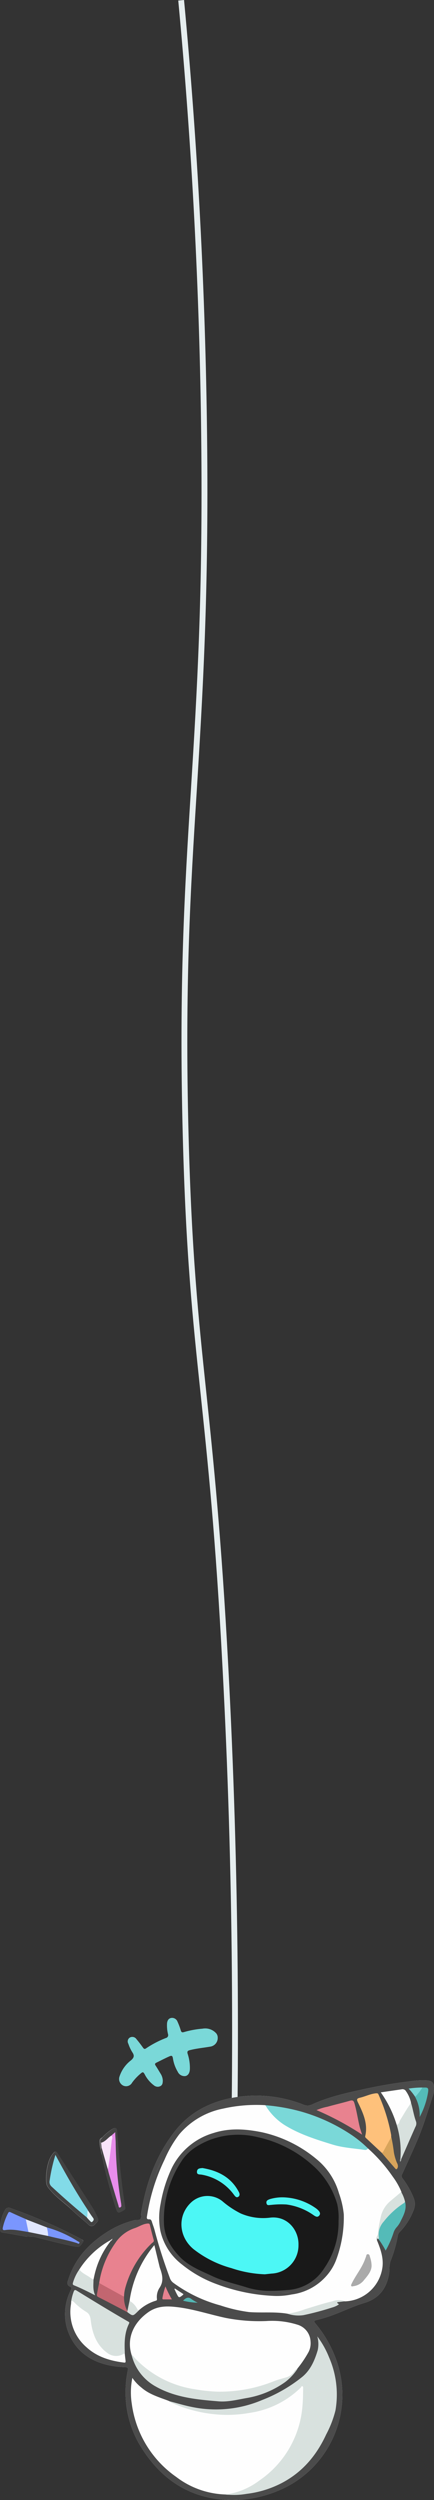 <svg xmlns="http://www.w3.org/2000/svg" viewBox="0 0 126.92 729.76"><rect x="0" y="0" width="126.92" height="729.76" fill="#333333" stroke="none"/><defs><style>.cls-1{fill:#e6eeef;}.cls-2{fill:#fdfdfd;}.cls-3{fill:#4b4b4b;}.cls-4{fill:#7ad8d8;}.cls-5{fill:#424242;}.cls-6{fill:#434343;}.cls-7{fill:#686668;}.cls-8{fill:#fefefe;}.cls-9{fill:#d8e1de;}.cls-10{fill:#e8828f;}.cls-11{fill:#fec17b;}.cls-12{fill:#54bbb8;}.cls-13{fill:#c26670;}.cls-14{fill:#d8a45b;}.cls-15{fill:#d8e0dd;}.cls-16{fill:#79d6d6;}.cls-17{fill:#e6828f;}.cls-18{fill:#53b8b5;}.cls-19{fill:#f6f6f6;}.cls-20{fill:#525252;}.cls-21{fill:#e2e2e2;}.cls-22{fill:#b2b8b6;}.cls-23{fill:#82dbe8;}.cls-24{fill:#e0f3f6;}.cls-25{fill:#7a96fe;}.cls-26{fill:#e1e7fe;}.cls-27{fill:#7a96fd;}.cls-28{fill:#e88deb;}.cls-29{fill:#f8e4f9;}.cls-30{fill:#aaa;}.cls-31{fill:#191919;}.cls-32{fill:#4cf7f5;}.cls-33{fill:#4cf6f4;}</style></defs><g id="图层_2" data-name="图层 2"><g id="图层_1-2" data-name="图层 1"><path class="cls-1" d="M68.29,665.06l-1.7-.06c2.13-59.62,1.62-119.62-1.52-178.33-2-38.36-4.38-60.55-6.44-80.13-2.3-21.78-4.28-40.58-5.18-75.05-1.15-44.29.56-71.86,2.39-101.05,1.74-28,3.54-56.88,3-103.09C58.38,85.21,56.12,42.42,52.13.16L53.82,0c4,42.31,6.26,85.15,6.74,127.33.53,46.27-1.28,75.22-3,103.22C55.72,259.7,54,287.23,55.15,331.44c.9,34.41,2.88,53.18,5.17,74.92,2.06,19.6,4.4,41.81,6.45,80.22C69.91,545.33,70.42,605.39,68.29,665.06Z"/><path class="cls-2" d="M21.46,655.65c-3.78-.78-7.51-1.74-11.25-2.69-.89-.22-1.77,0-2.65-.12C5.29,652.45,3,652,.74,651.65c-1-.18-.47-1.06-.74-1.52a12.09,12.09,0,0,1,1.45-5,1.18,1.18,0,0,1,1.65-.56,152,152,0,0,1,20.73,9.06c.57.31.71.49.3,1.07C23.22,656,23.26,656,21.46,655.65Z"/><path class="cls-2" d="M14.87,639.48c-1.29-1.48-1.43-1.69-1.38-4.29a16.73,16.73,0,0,1,.83-4.46,7.23,7.23,0,0,1,1.27-2.22c.56-.69.86-.57,1.29.1q2.45,3.85,4.93,7.67c1.71,2.66,3.46,5.31,5.16,8a24.48,24.48,0,0,1,1.36,2.52c.63,1.36.54,1.33-.52,2.42a1.23,1.23,0,0,1-2,.07c-1.54-1.4-3.19-2.68-4.68-4.13C19.08,643.18,16.72,641.61,14.87,639.48Z"/><path class="cls-2" d="M29.53,627.77a8.34,8.34,0,0,1-.41-2.85c0-.52.35-.8.78-1a15.69,15.69,0,0,1,2.86-2.41c1.15-.62,1.39-.48,1.48.81.52,7.37,1.17,14.72,2.36,22a.7.7,0,0,1-.43.85c-1.76,1-1.72,1-2.38-1a137.52,137.52,0,0,1-4-15.09C29.65,628.68,29.6,628.23,29.53,627.77Z"/><path class="cls-2" d="M35,606.11a9.78,9.78,0,0,1,3.35-4.69c.87-.75,1.07-1.36.39-2.35a11.65,11.65,0,0,1-1.17-2.5,1.32,1.32,0,0,1,.4-1.77,1.42,1.42,0,0,1,1.94.44c.66.78,1.28,1.6,1.87,2.43.3.42.54.57,1,.24a29.49,29.49,0,0,1,5.77-3,.86.86,0,0,0,.63-1.11,10.91,10.91,0,0,1-.29-3.23c.11-.79.43-1.41,1.29-1.53a1.64,1.64,0,0,1,1.72,1.09,18.33,18.33,0,0,1,.94,2.5c.17.56.39.72,1,.55a27.26,27.26,0,0,1,5.44-1A4.3,4.3,0,0,1,63,593.3a1.89,1.89,0,0,1,.64,1.47,2.53,2.53,0,0,1-2.23,2.63c-1.94.34-3.91.51-5.84,1-.7.17-.94.37-.72,1.12a12.93,12.93,0,0,1,.65,4.28c0,1-.34,1.93-1.22,2.17A2.14,2.14,0,0,1,52,604.75a10.82,10.82,0,0,1-1.43-4c-.12-.61-.29-.84-1-.54-1.3.58-2.56,1.23-3.83,1.86-.49.24-.52.47-.23.9.53.8,1,1.62,1.51,2.44a4,4,0,0,1,.57,1.78c0,.65,0,1.29-.6,1.68a1.71,1.71,0,0,1-1.95-.16,9.23,9.23,0,0,1-2.76-3.32c-.34-.56-.52-.68-1.07-.21a14.78,14.78,0,0,0-2.58,2.72,2,2,0,0,1-2.67.83A2.14,2.14,0,0,1,35,606.11Z"/><path class="cls-2" d="M126.58,611.75c-1.41,4.27-2.67,8.6-4.44,12.75-1.45,3.39-3,6.75-4.52,10.1a1.07,1.07,0,0,0,.09,1.24,24.4,24.4,0,0,1,3.3,5.84,4.58,4.58,0,0,1-.06,3.47,18.7,18.7,0,0,1-4.07,6.37,1.8,1.8,0,0,0-.53,1,37.87,37.87,0,0,1-2.19,7.59,10.35,10.35,0,0,0-.3,2.94c-.53,4.58-2.83,7.83-7.27,9.15-2.8.83-5.4,2.06-8.08,3.1a41.48,41.48,0,0,1-5.91,1.9c-1,.23-.76.53-.32,1.06a35,35,0,0,1,5.92,10.21,30.24,30.24,0,0,1-14.36,37.4,35.09,35.09,0,0,1-16.32,3.87c-11.77-.22-20.38-5.87-26.42-15.71a30,30,0,0,1-4.38-15.91,30.49,30.49,0,0,1,.63-6.09c.18-.88,0-1.06-.81-1.08-7-.21-14.34-2.87-16.95-11.34a15.26,15.26,0,0,1,1.09-11.07c.24-.52.37-.83-.27-1.12a1.11,1.11,0,0,1-.59-1.54c1.86-6.23,5.88-10.74,11.23-14.2a27,27,0,0,1,8.39-3.64c.57-.13,1.35.14,1.67-.37s.06-1.1.16-1.64c1.45-8.77,4.36-16.94,9.94-24,4.13-5.23,9.66-8.18,16.09-9.56a37.85,37.85,0,0,1,21.39,1.86,3,3,0,0,0,2.49,0C95.9,612.14,101,611,106,609.91c4.53-1,9.1-1.81,13.71-2.35a24.52,24.52,0,0,1,5.21-.28c1.35.13,1.89.57,2,1.94A6.58,6.58,0,0,1,126.58,611.75Z"/><path class="cls-3" d="M126.58,611.75c-1.41,4.27-2.67,8.6-4.44,12.75-1.45,3.39-3,6.75-4.52,10.1a1.07,1.07,0,0,0,.09,1.24,24.4,24.4,0,0,1,3.3,5.84,4.58,4.58,0,0,1-.06,3.47,18.7,18.7,0,0,1-4.07,6.37,1.8,1.8,0,0,0-.53,1,37.87,37.87,0,0,1-2.19,7.59,10.35,10.35,0,0,0-.3,2.94c-.53,4.58-2.83,7.83-7.27,9.15-2.8.83-5.4,2.06-8.08,3.1a41.48,41.48,0,0,1-5.91,1.9c-1,.23-.76.53-.32,1.06a35,35,0,0,1,5.92,10.21,30.24,30.24,0,0,1-14.36,37.4,35.09,35.09,0,0,1-16.32,3.87c-11.77-.22-20.38-5.87-26.42-15.71a30,30,0,0,1-4.38-15.91,30.49,30.49,0,0,1,.63-6.09c.18-.88,0-1.06-.81-1.08-7-.21-14.34-2.87-16.95-11.34a15.26,15.26,0,0,1,1.09-11.07c.24-.52.37-.83-.27-1.12a1.11,1.11,0,0,1-.59-1.54c1.86-6.23,5.88-10.74,11.23-14.2a27,27,0,0,1,8.39-3.64c.57-.13,1.35.14,1.67-.37s.06-1.1.16-1.64c1.45-8.77,4.36-16.94,9.94-24,4.13-5.23,9.66-8.18,16.09-9.56a37.85,37.85,0,0,1,21.39,1.86,3,3,0,0,0,2.49,0C95.9,612.14,101,611,106,609.91c4.53-1,9.1-1.81,13.71-2.35a24.52,24.52,0,0,1,5.21-.28c1.35.13,1.89.57,2,1.94A6.58,6.58,0,0,1,126.58,611.75Z"/><path class="cls-4" d="M63.67,594.77a2.53,2.53,0,0,1-2.23,2.63c-1.94.34-3.91.51-5.84,1-.7.17-.94.37-.72,1.12a12.93,12.93,0,0,1,.65,4.28c0,1-.34,1.93-1.22,2.17A2.14,2.14,0,0,1,52,604.75a10.82,10.82,0,0,1-1.43-4c-.12-.61-.29-.84-1-.54-1.3.58-2.56,1.23-3.83,1.86-.49.24-.52.47-.23.9.53.8,1,1.62,1.51,2.44a4,4,0,0,1,.57,1.78c0,.65,0,1.29-.6,1.68a1.71,1.71,0,0,1-1.95-.16,9.23,9.23,0,0,1-2.76-3.32c-.34-.56-.52-.68-1.07-.21a14.78,14.78,0,0,0-2.58,2.72,2,2,0,0,1-2.67.83,2.14,2.14,0,0,1-1-2.64,9.78,9.78,0,0,1,3.35-4.69c.87-.75,1.07-1.36.39-2.35a11.65,11.65,0,0,1-1.17-2.5,1.32,1.32,0,0,1,.4-1.77,1.42,1.42,0,0,1,1.94.44c.66.78,1.28,1.6,1.87,2.43.3.42.54.57,1,.24a29.49,29.49,0,0,1,5.77-3,.86.86,0,0,0,.63-1.11,10.91,10.91,0,0,1-.29-3.23c.11-.79.43-1.41,1.29-1.53a1.64,1.64,0,0,1,1.72,1.09,18.33,18.33,0,0,1,.94,2.5c.17.56.39.72,1,.55a27.26,27.26,0,0,1,5.44-1A4.3,4.3,0,0,1,63,593.3,1.89,1.89,0,0,1,63.67,594.77Z"/><path class="cls-5" d="M27.81,649.2a1.23,1.23,0,0,1-2,.07c-1.54-1.4-3.19-2.68-4.68-4.13-2-2-4.37-3.53-6.22-5.66-1.29-1.48-1.43-1.69-1.38-4.29a16.73,16.73,0,0,1,.83-4.46,7.23,7.23,0,0,1,1.27-2.22c.56-.69.86-.57,1.29.1q2.45,3.85,4.93,7.67c1.71,2.66,3.46,5.31,5.16,8a24.48,24.48,0,0,1,1.36,2.52C29,648.14,28.87,648.11,27.81,649.2Z"/><path class="cls-5" d="M24.13,654.74c-.91,1.28-.87,1.29-2.67.91-3.78-.78-7.51-1.74-11.25-2.69-.89-.22-1.77,0-2.65-.12C5.29,652.45,3,652,.74,651.65c-1-.18-.47-1.06-.74-1.52a12.09,12.09,0,0,1,1.45-5,1.18,1.18,0,0,1,1.65-.56,152,152,0,0,1,20.73,9.06C24.4,654,24.54,654.16,24.13,654.74Z"/><path class="cls-6" d="M36.17,645.19c-1.76,1-1.72,1-2.38-1a137.52,137.52,0,0,1-4-15.09c-.1-.45-.15-.9-.22-1.36-.09-.31-.25-.63.16-.85l0,.05.05.07a7.5,7.5,0,0,1,1,2.45c.27.94.53,1.88.8,2.82.05.15.09.29.13.43l.09.33c1,3.54,2,7.08,3.26,10.54a36.4,36.4,0,0,0-.5-4.18,111.58,111.58,0,0,1-.93-13.3c0-.83-.21-1.63-.21-2.46s-.39-.31-.66-.18l0,0-.19.17c-.54.45-1.11.89-1.64,1.36a1.53,1.53,0,0,1-1.19.49l-.09,0-.14,0c-.61-.73.07-1.11.44-1.57a15.69,15.69,0,0,1,2.86-2.41c1.15-.62,1.39-.48,1.48.81.52,7.37,1.17,14.72,2.36,22A.7.7,0,0,1,36.17,645.19Z"/><path class="cls-7" d="M29.75,627h0c-.28.21-.11.54-.2.8a8.34,8.34,0,0,1-.41-2.85c0-.52.35-.8.78-1-.06.51-1,.82-.31,1.49l.1.14A1.15,1.15,0,0,1,29.75,627Z"/><path class="cls-8" d="M107.62,627.12a46.23,46.23,0,0,1,7.17,8.14,21.05,21.05,0,0,1,2.62,4.59,7.51,7.51,0,0,1-2.31,2.25,9.3,9.3,0,0,0-3.73,6.17c-.19,1.41-.53,2.79-.67,4.2a.9.9,0,0,1-.35.77c-.28.18-.25.43-.11.69,1,2.45,1.9,4.92,1.63,7.64a11.48,11.48,0,0,1-10.94,10.19,13.11,13.11,0,0,0-5.24.64c-3.16.86-6.25,1.93-9.4,2.8a4.45,4.45,0,0,1-2.23.16c-3.71-.62-7.45-.2-11.16-.47a44.4,44.4,0,0,1-8.45-1.95,41.63,41.63,0,0,1-13.74-6.58,2.88,2.88,0,0,1-1-1.32c-1.73-4.65-3.27-9.37-4.53-14.18-.21-.79-.53-1.55-.76-2.34-.12-.39-.33-.74-.72-.71-1,.08-.76-.61-.68-1.13a57.37,57.37,0,0,1,5.11-16.3,34,34,0,0,1,4.31-7.4,22.51,22.51,0,0,1,12.83-7.49,44.45,44.45,0,0,1,12.28-1,2.17,2.17,0,0,1,.92.88,19.68,19.68,0,0,0,8.81,6.82,74.13,74.13,0,0,0,12.39,4.13c2.26.52,4.58.54,6.86.91C106.92,627.31,107.25,627.07,107.62,627.12Z"/><path class="cls-8" d="M38.5,687.44c-1.51-4.72.38-9.34,4.84-12.5,2.59-1.84,5.31-1.86,8.26-1.52,4.95.56,9.66,2.17,14.5,3.19a50.76,50.76,0,0,0,11.8.89,24.78,24.78,0,0,1,9.16,1.09,5.34,5.34,0,0,1,3.76,4.9,5.57,5.57,0,0,1-.78,3.4,32.14,32.14,0,0,1-3.12,4.55,2.09,2.09,0,0,0-.68.71,5.72,5.72,0,0,1-3.78,2.49c-2,.48-3.86,1.38-5.83,1.93a45.17,45.17,0,0,1-9.74,1.7,39.94,39.94,0,0,1-17.09-2.58,27.83,27.83,0,0,1-10.29-6.91A8.71,8.71,0,0,1,38.5,687.44Z"/><path class="cls-8" d="M66,728.13A25,25,0,0,1,51.53,723a31,31,0,0,1-13-21.43,21,21,0,0,1,.18-7.48,12.32,12.32,0,0,0,2.61,2.8c2.28,2,5.09,2.81,7.82,3.84a4.49,4.49,0,0,1,.44.21A44.9,44.9,0,0,0,62,704.35a35,35,0,0,0,19.76-3.16,25.12,25.12,0,0,0,5-3.61c.33-.27.64-.57,1-.85s.42-.47.76-.33.41.5.42.83a23.45,23.45,0,0,1,0,2.78,34,34,0,0,1-1.52,9,30.8,30.8,0,0,1-7,11.29A27,27,0,0,1,72,726.57a17.78,17.78,0,0,1-4.68,1.56A3.71,3.71,0,0,1,66,728.13Z"/><path class="cls-9" d="M66,728.13a20.89,20.89,0,0,0,9.85-4.08,29.06,29.06,0,0,0,12.64-22.28c.14-1.51.13-3,.16-4.54,0-.25.07-.59-.22-.7s-.33.25-.48.4a26.83,26.83,0,0,1-15,7.39,37.44,37.44,0,0,1-7.47.56,40.11,40.11,0,0,1-15-3.4,2,2,0,0,1-.91-.56c2.13.54,4.23,1.19,6.39,1.63a34.52,34.52,0,0,0,20.71-2,44,44,0,0,0,11.77-6.79c2.4-2,3.62-4.85,4.48-7.78a8.32,8.32,0,0,0-.13-4,26.35,26.35,0,0,1,3.45,6.14,27.11,27.11,0,0,1,1.86,15.49,30.78,30.78,0,0,1-2.71,7c-2.82,6.11-6.93,11-13,14.18a30,30,0,0,1-10.23,3.15A21.85,21.85,0,0,1,66,728.13Z"/><path class="cls-10" d="M29,666.41a27.14,27.14,0,0,1,4.73-11.7,10.88,10.88,0,0,1,5.53-4.28c1.28-.4,2.4-1.23,3.79-1.38.5-.06.71,0,.82.54.33,1.41.68,2.81,1.07,4.2.17.58-.26.76-.55,1a28.37,28.37,0,0,0-7.77,13.11,10.56,10.56,0,0,0-.34,2.44c-.51.16-.89-.17-1.28-.38-1.77-1-3.49-2-5.28-2.93A2,2,0,0,1,29,666.41Z"/><path class="cls-4" d="M107.62,627.12a1,1,0,0,1-1,.43c-3.14-.47-6.33-.62-9.4-1.57-4.94-1.52-9.86-3.06-14.27-5.86a17.7,17.7,0,0,1-5.35-5.61,55.09,55.09,0,0,1,10.58,1.88,52.25,52.25,0,0,1,14.07,6.42A34.05,34.05,0,0,1,107.62,627.12Z"/><path class="cls-9" d="M20.84,671.59a14.51,14.51,0,0,1,.71-2.66c.18-.48.36-.62.85-.32,5,3.07,9.94,6.09,15,9,.22.14.55.21.33.65-1.3,2.59-1.36,5.38-1.24,8.2a2.56,2.56,0,0,1,0,.39,2.08,2.08,0,0,1-2,1c-2.29.17-3.9-1-5.19-2.73a14.14,14.14,0,0,1-3-7.63,3,3,0,0,0-1.45-2.61A22.05,22.05,0,0,1,20.84,671.59Z"/><path class="cls-9" d="M38.5,687.44c.44.15.63.56.93.87a30.22,30.22,0,0,0,17.44,9.08,45.31,45.31,0,0,0,7,.73,42.53,42.53,0,0,0,16.25-3.06c1.1-.44,2.26-.72,3.39-1.06A4.07,4.07,0,0,0,86,692.26a1.59,1.59,0,0,1,1-.82,15.51,15.51,0,0,1-3.61,3.88A27.19,27.19,0,0,1,72,700c-2.69.48-5.39,1.17-8.11.94-6.29-.52-12.58-1.09-18.28-4.29A14.39,14.39,0,0,1,38.5,687.44Z"/><path class="cls-8" d="M37.9,671.58a32.42,32.42,0,0,1,7.24-16.25c.51,2.13,1,4.15,1.49,6.17a4.27,4.27,0,0,0,.13.48c.71,2,1.23,3.89-.15,5.89a4.87,4.87,0,0,0-.71,3.22c0,.32-.08.41-.34.48a12.78,12.78,0,0,0-4.93,2.78.3.3,0,0,1-.5-.07A20.64,20.64,0,0,0,37.9,671.58Z"/><path class="cls-11" d="M111.61,628.37l-4.48-4.19c-.19-.18-.4-.32-.32-.66.84-3.61-.63-6.74-2.13-9.83-.42-.86-.37-1.15.57-1.37,1.6-.37,3.08-1.15,4.75-1.3.37,0,.53,0,.68.34a51.69,51.69,0,0,1,3.71,11.82,4,4,0,0,1,0,.6c0,1-.7,1.74-1.12,2.58-.28.56-.62,1.08-.93,1.62C112.21,628.26,112.05,628.59,111.61,628.37Z"/><path class="cls-8" d="M20.84,671.59c.54,0,.87.48,1.21.79a18.55,18.55,0,0,0,3.11,2.42c1.17.66,1.28,1.7,1.43,2.86.47,3.67,1.75,7,4.88,9.21a4.2,4.2,0,0,0,5,0c.08.75.16,1.51.26,2.26,0,.37,0,.56-.46.5-4.08-.51-7.89-1.65-11-4.5a13.58,13.58,0,0,1-4.49-12.65Z"/><path class="cls-10" d="M105.9,623.1a84.15,84.15,0,0,0-13.34-7.17,16.39,16.39,0,0,1,3.27-1c2.15-.61,4.33-1.1,6.48-1.73.85-.25,1.13,0,1.35.77.69,2.35,1,4.77,1.6,7.12C105.42,621.66,105.63,622.25,105.9,623.1Z"/><path class="cls-8" d="M116,620.21a33.27,33.27,0,0,0-4.64-9.46l6.13-.89a1.14,1.14,0,0,1,1.24.56,9.16,9.16,0,0,1,1.44,3.22,1.53,1.53,0,0,1-.37,1.28c-1,1.51-2,3.1-2.87,4.7C116.76,620,116.62,620.47,116,620.21Z"/><path class="cls-12" d="M118.45,642.65c.59,2.22-.46,4.05-1.38,5.9a7.27,7.27,0,0,1-1.12,1.63,4.27,4.27,0,0,0-.89,1.62,28.26,28.26,0,0,1-2.28,5.14,25.87,25.87,0,0,0-2.1-3.37,6.42,6.42,0,0,1,1.42-5.35,24.51,24.51,0,0,1,5.81-5.32A1.48,1.48,0,0,1,118.45,642.65Z"/><path class="cls-9" d="M116,620.21c.75-.13.74-.86,1-1.33.93-1.48,1.77-3,2.78-4.43a4,4,0,0,0,.36-.81c.61,1.87.85,3.84,1.55,5.69a2,2,0,0,1-.22,1.52c-1.4,3.15-2.78,6.31-4.17,9.47-.18,0-.28,0-.21-.22A26.7,26.7,0,0,0,116,620.21Z"/><path class="cls-8" d="M23.19,662.45a25.62,25.62,0,0,1,8.71-8.33.37.37,0,0,1,.5,0A24.68,24.68,0,0,0,27.65,664c-.11.47-.21,1-.31,1.43-.56.1-.92-.29-1.33-.54-.81-.49-1.6-1-2.38-1.59C23.36,663.1,22.94,662.94,23.19,662.45Z"/><path class="cls-13" d="M29,666.41l7.28,4a8,8,0,0,0,1,4.22c.09.11.11.21,0,.3-2.85-1.48-5.69-3-8.56-4.44-.5-.26-.41-.58-.33-1C28.57,668.46,28.77,667.44,29,666.41Z"/><path class="cls-9" d="M118.45,642.65a1,1,0,0,1-.54.55,24.38,24.38,0,0,0-5.69,5.27,5.64,5.64,0,0,0-1.42,4.74c0,.11-.08.24-.12.36l-.39-.17-.05.53c-.57-.73.26-1.28.29-2a36.94,36.94,0,0,1,.8-4.74,8.36,8.36,0,0,1,3-4.84c1-.86,2-1.68,3-2.52A10.26,10.26,0,0,1,118.45,642.65Z"/><path class="cls-9" d="M23.19,662.45c.82,1.15,2.17,1.59,3.24,2.41a9.23,9.23,0,0,0,.91.56c0,1.5-.25,3,.5,4.58-2.14-1.07-4.11-2.09-6.17-2.91-.39-.16-.45-.35-.34-.75A13.16,13.16,0,0,1,23.19,662.45Z"/><path class="cls-9" d="M84.06,675.36a23.18,23.18,0,0,0,5.12-1.3c2.7-.81,5.38-1.71,8.12-2.34a5.1,5.1,0,0,1,3.63,0l-2.29.29c-.1.43.41.33.43.66a6.63,6.63,0,0,1-2,.9,82.26,82.26,0,0,1-8.36,2.22A10.15,10.15,0,0,1,84.06,675.36Z"/><path class="cls-14" d="M111.61,628.37c.32,0,.43-.25.56-.48.75-1.38,1.5-2.74,2.26-4.11a43.84,43.84,0,0,1,.75,4.42,14.47,14.47,0,0,0,.89,3.1,2,2,0,0,1,.29,1.22c-.07.24-.19.56-.39.65s-.41-.22-.57-.4Q113.49,630.58,111.61,628.37Z"/><path class="cls-12" d="M123.53,609.34l.79,0c.78,0,1,.24.9,1.14a22.64,22.64,0,0,1-2.49,7.46,11.3,11.3,0,0,0-1.32-5.85A7.93,7.93,0,0,1,123.53,609.34Z"/><path class="cls-15" d="M37.25,674.9l0-.3.63-3a5.52,5.52,0,0,1,2.15,2.19c.15.23.2.57.58.58l-.34.35C38.86,676.11,38.86,676.11,37.25,674.9Z"/><path class="cls-16" d="M123.53,609.34a16.85,16.85,0,0,1-2.12,2.72,16.06,16.06,0,0,0-1.92-2.41A26.25,26.25,0,0,1,123.53,609.34Z"/><path class="cls-17" d="M48.38,667.4a32.46,32.46,0,0,0,1.88,3.78H47.85c-.4,0-.39-.19-.33-.51A21.29,21.29,0,0,1,48.38,667.4Z"/><path class="cls-18" d="M53.54,671.56c.84-.89,1.59-1.21,2.54-.41a13.24,13.24,0,0,0,1.74,1A18.63,18.63,0,0,1,53.54,671.56Z"/><path class="cls-19" d="M51.13,668l2.52,1.64a1,1,0,0,1-.18.26c-1.15.91-1.15.91-1.84-.43-.23-.43-.42-.88-.62-1.32Z"/><path class="cls-20" d="M45.06,636.08a18.18,18.18,0,0,1,2.54-6.2C47.05,632.06,45.79,634,45.06,636.08Z"/><path class="cls-21" d="M32.4,654.15l-.5,0,1-.7A1.07,1.07,0,0,1,32.4,654.15Z"/><path class="cls-22" d="M117.15,630.1l.21.22a1.12,1.12,0,0,1-.31.69A.85.85,0,0,1,117.15,630.1Z"/><path class="cls-23" d="M25.37,647.23q-5.28-4.34-10.31-9a1.8,1.8,0,0,1-.55-1.68,49,49,0,0,1,1.7-7.55c3,5.62,6.08,11,9.52,16.17C25.74,645.9,26.17,646.68,25.37,647.23Z"/><path class="cls-24" d="M25.37,647.23c.4-.63,0-1.41.36-2,.48.7.93,1.43,1.45,2.1.38.48.22.8-.15,1.16s-.59-.13-.8-.3A9.36,9.36,0,0,1,25.37,647.23Z"/><path class="cls-25" d="M8.33,651.51c-2.27-.33-4.52-.92-6.85-.56-.59.09-.78-.14-.66-.7A16.92,16.92,0,0,1,2.37,646c.17-.32.33-.43.7-.26,1.48.7,3,1.37,4.47,2A5.54,5.54,0,0,1,8.33,651.51Z"/><path class="cls-26" d="M8.33,651.51c-.26-1.24-.53-2.48-.79-3.72l6.16,2.38a2.29,2.29,0,0,1,.39,2.51Z"/><path class="cls-27" d="M14.09,652.68a11.92,11.92,0,0,0-.39-2.51,33.47,33.47,0,0,1,9.07,4.06c.19.13.6.17.44.52s-.47.11-.7,0C19.75,653.88,16.89,653.39,14.09,652.68Z"/><path class="cls-28" d="M32.55,623.37l1.15-1c0,1.15.11,2.08.13,3a116.71,116.71,0,0,0,1.63,18c0,.1,0,.2,0,.29a.53.53,0,0,1-.39.7c-.39.09-.35-.3-.41-.52q-1.41-4.64-2.78-9.28c-.14-.47-.24-.95-.37-1.42C31.63,629.84,32.27,626.63,32.55,623.37Z"/><path class="cls-29" d="M32.55,623.37c.59.45.17,1,.12,1.5-.26,2.6-.62,5.2-1,7.8a2.07,2.07,0,0,1-.17.45L29.75,627l-.16-1.55C30.85,625.13,31.53,624,32.55,623.37Z"/><path class="cls-3" d="M80.44,670.18a54,54,0,0,1-17-3.42A35.37,35.37,0,0,1,53.22,661a17.07,17.07,0,0,1-6.31-9.78,20.31,20.31,0,0,1,.07-8,39.9,39.9,0,0,1,3.29-10.44A19.72,19.72,0,0,1,62.49,622.6c4.73-1.52,9.46-1.15,14.18-.19a37.56,37.56,0,0,1,16,7.92,19.92,19.92,0,0,1,6.46,9.87,25.61,25.61,0,0,1,1.41,6.16,35.46,35.46,0,0,1-2.09,12.9,15,15,0,0,1-3.07,5.16,16.34,16.34,0,0,1-10.11,5.33A21.1,21.1,0,0,1,80.44,670.18Z"/><path class="cls-30" d="M108.67,661.33c0,1.56-1.09,2.88-2.18,4.17a4.66,4.66,0,0,1-3,1.81c-.26,0-.53.2-.73,0s0-.53.12-.8c1.11-2.28,2.75-4.26,3.71-6.63.15-.37.28-.74.42-1.11s.1-.81.59-.78.5.48.6.81A8.2,8.2,0,0,1,108.67,661.33Z"/><path class="cls-31" d="M99,648.28A23.42,23.42,0,0,1,94.88,662,13.66,13.66,0,0,1,84,668.45a53.09,53.09,0,0,1-5.9.23,22.37,22.37,0,0,1-6.3-1.11c-3.23-1-6.58-1.71-9.66-3.16-3.4-1.59-7-2.95-9.64-5.74s-4.45-5.85-4.56-9.86a30.89,30.89,0,0,1,5.16-18c1.88-2.92,4.73-4.67,7.82-6a23.33,23.33,0,0,1,14.35-1A35.46,35.46,0,0,1,91.38,632a23.93,23.93,0,0,1,7.23,11.34A17.56,17.56,0,0,1,99,648.28Z"/><path class="cls-20" d="M82.22,669.16c1-.11,2-.24,3-.25A3.13,3.13,0,0,1,82.22,669.16Z"/><path class="cls-32" d="M77.46,663.86a34.43,34.43,0,0,1-9.81-1.81,31.22,31.22,0,0,1-11.06-5.54c-4.37-3.62-4.75-9.76-.77-13.56a7,7,0,0,1,9.15-.48,26.35,26.35,0,0,0,5.41,3.62A16.54,16.54,0,0,0,79,647.32c5-.59,8.42,3.61,8.29,8a8.24,8.24,0,0,1-7.89,8.33Z"/><path class="cls-33" d="M82.76,641.39a17.34,17.34,0,0,1,9.67,3.23,4.22,4.22,0,0,1,.46.38c.5.48,1,1.07.46,1.72s-1.15.21-1.66-.13a17.82,17.82,0,0,0-7.92-3.11,26.51,26.51,0,0,0-4.54.13c-.47,0-1.14.3-1.3-.48s.41-1,1-1.22A12.84,12.84,0,0,1,82.76,641.39Z"/><path class="cls-33" d="M59.21,632.84c4.55.77,8.37,2.67,10.64,7,.27.51.34,1.1-.2,1.42s-.89-.17-1.2-.57a14.79,14.79,0,0,0-9.5-5.92c-.57-.1-1.43.08-1.35-.89S58.47,632.91,59.21,632.84Z"/></g></g></svg>